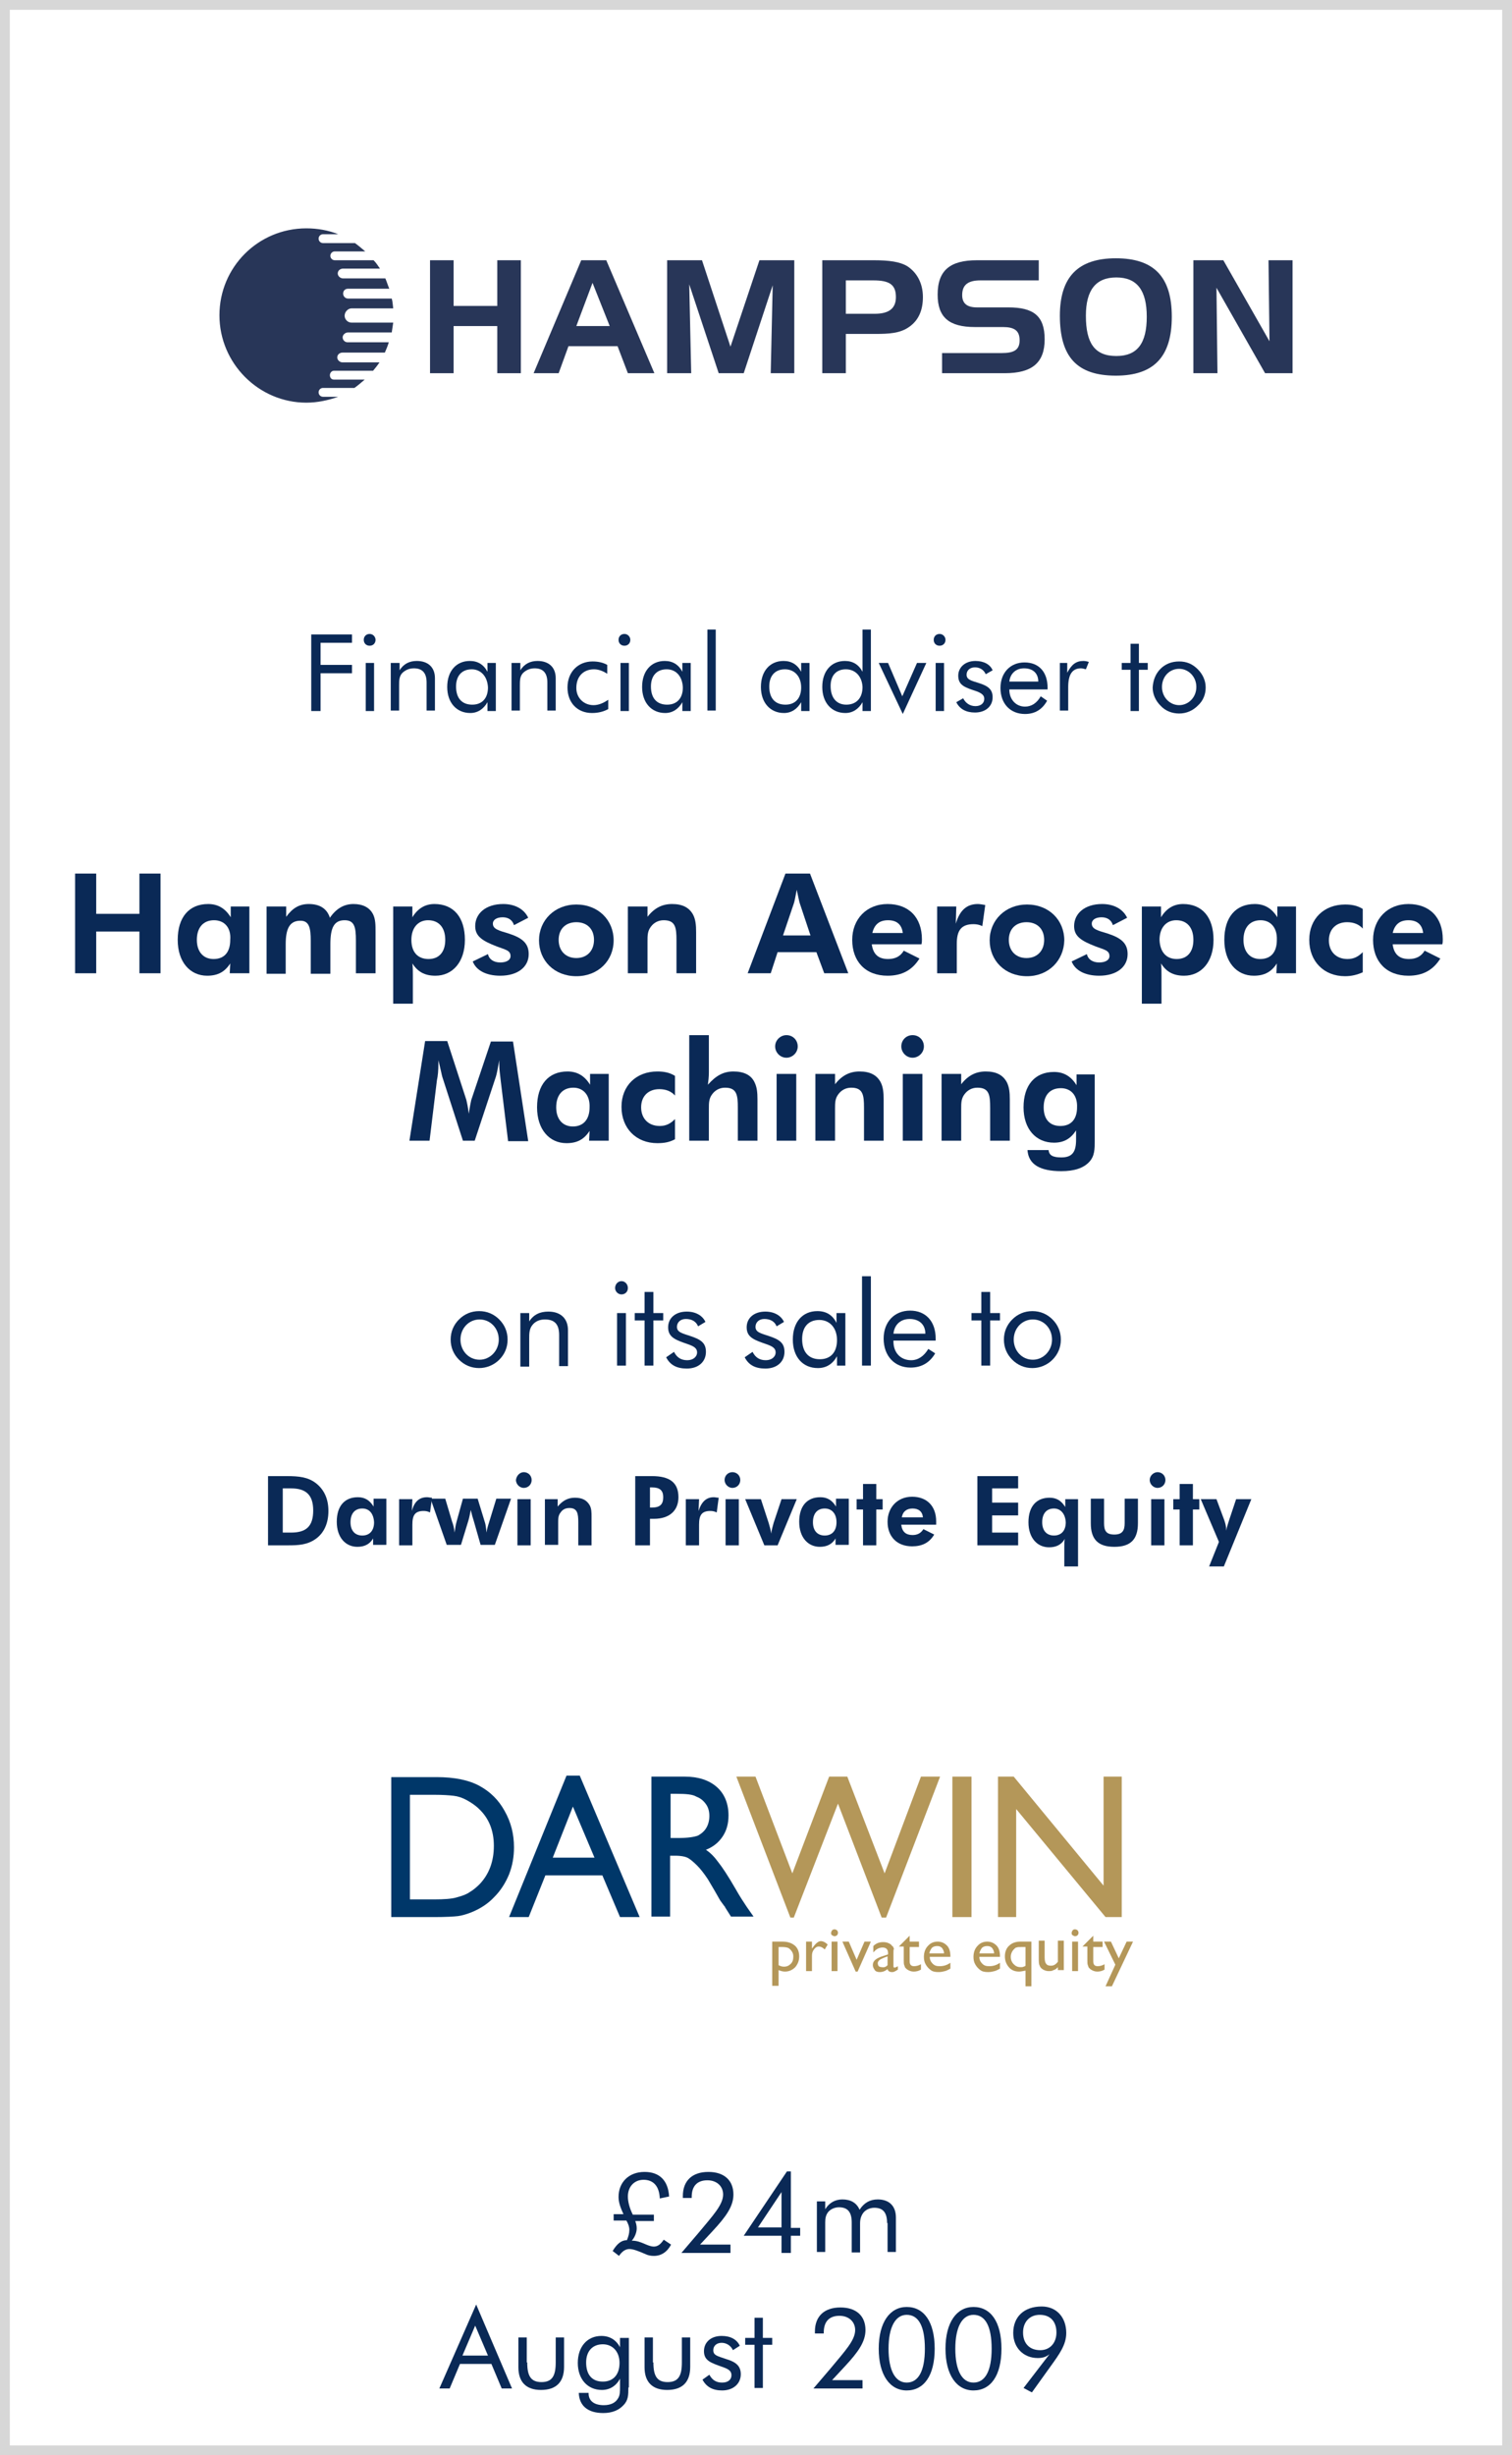 <?xml version="1.0" encoding="utf-8"?>
<!-- Generator: Adobe Illustrator 20.1.0, SVG Export Plug-In . SVG Version: 6.00 Build 0)  -->
<svg version="1.1" id="Layer_1" xmlns="http://www.w3.org/2000/svg" xmlns:xlink="http://www.w3.org/1999/xlink" x="0px" y="0px"
	 viewBox="0 0 308 500" style="enable-background:new 0 0 308 500;" xml:space="preserve">
<style type="text/css">
	.st0{fill:#5CB130;}
	.st1{fill:#0A2956;}
	.st2{fill:#D7D7D7;}
	.st3{fill:#A9AAAC;}
	.st4{fill:#E32119;}
	.st5{fill-rule:evenodd;clip-rule:evenodd;fill:none;}
	.st6{fill:#00294B;}
	.st7{fill:#918F90;}
	.st8{fill:#929497;}
	.st9{fill:#D2CFCE;}
	.st10{fill:none;stroke:#FFFFFF;stroke-width:0.199;stroke-linecap:square;stroke-linejoin:round;}
	.st11{fill:#C8CCD2;}
	.st12{fill:none;stroke:#FFFFFF;stroke-width:0.532;}
	.st13{fill:none;stroke:#075C93;stroke-width:1.728;}
	.st14{fill:#FFFFFF;}
	.st15{fill:none;stroke:#FFFFFF;stroke-width:0.731;}
	.st16{fill:#075C93;}
	.st17{fill:#37276E;}
	.st18{fill:#F49D07;}
	.st19{fill:#FDCA05;}
	.st20{fill:#EA6312;}
	.st21{fill:#8F1357;}
	.st22{fill:#EB690B;}
	.st23{clip-path:url(#SVGID_2_);fill:#A2A2A2;}
	.st24{clip-path:url(#SVGID_2_);fill:#FFFFFF;}
	.st25{clip-path:url(#SVGID_2_);fill:#E20613;}
	.st26{clip-path:url(#SVGID_2_);fill:#1D1D1B;}
	.st27{clip-path:url(#SVGID_2_);fill:none;stroke:#1D1D1B;stroke-width:0.642;}
	.st28{fill:#00275F;}
	.st29{fill:#EE1A2F;}
	.st30{fill:#0B6FAB;}
	.st31{fill:#7D7D7D;}
	.st32{fill:#B63532;}
	.st33{fill-rule:evenodd;clip-rule:evenodd;fill:#B11F46;}
	.st34{fill-rule:evenodd;clip-rule:evenodd;fill:#007ABA;}
	.st35{fill-rule:evenodd;clip-rule:evenodd;fill:#A8B5C2;}
	.st36{fill-rule:evenodd;clip-rule:evenodd;fill:#00ADEA;}
	.st37{fill:#A8B5C2;}
	.st38{fill-rule:evenodd;clip-rule:evenodd;fill:#B11117;}
	.st39{fill:#06377B;}
	.st40{fill:#004188;}
	.st41{fill-rule:evenodd;clip-rule:evenodd;fill:#C61032;}
	.st42{fill-rule:evenodd;clip-rule:evenodd;fill:#FFFFFF;}
	.st43{fill:none;stroke:#FFFFFF;stroke-width:0.404;stroke-miterlimit:10;}
	.st44{fill:#838283;}
	.st45{fill:#58595B;}
	.st46{fill:#00AEEF;}
	.st47{fill:#4D4D4E;}
	.st48{fill:#D2D3D4;}
	.st49{fill:#939598;}
	.st50{fill:#283658;}
	.st51{fill:#003E76;}
	.st52{fill:#92A6B1;}
	.st53{fill:#231F20;}
	.st54{clip-path:url(#SVGID_4_);}
	.st55{clip-path:url(#SVGID_8_);}
	.st56{clip-path:url(#SVGID_12_);}
	.st57{clip-path:url(#SVGID_16_);}
	.st58{clip-path:url(#SVGID_20_);}
	.st59{clip-path:url(#SVGID_24_);}
	.st60{clip-path:url(#SVGID_28_);}
	.st61{clip-path:url(#SVGID_32_);}
	.st62{clip-path:url(#SVGID_36_);}
	.st63{fill:#004990;}
	.st64{fill:#696566;}
	.st65{fill:#B49759;}
	.st66{fill:#003769;}
	.st67{fill:#1C91FF;}
	.st68{fill:#FF0F00;}
	.st69{fill:#ABF7FF;}
	.st70{fill:none;stroke:#0A2956;stroke-width:0.921;stroke-miterlimit:10;}
	.st71{fill-rule:evenodd;clip-rule:evenodd;fill:#00539E;}
	.st72{fill-rule:evenodd;clip-rule:evenodd;fill:#6CA2C2;}
	.st73{fill:none;stroke:#00539E;stroke-width:7.652984e-02;stroke-miterlimit:10;}
	.st74{fill:#0098D7;}
	.st75{fill:none;stroke:#0098D7;stroke-width:0.23;stroke-miterlimit:10;}
	.st76{fill:#00539E;}
	.st77{fill:none;stroke:#00539E;stroke-width:0.23;stroke-miterlimit:10;}
	.st78{fill-rule:evenodd;clip-rule:evenodd;}
	.st79{fill-rule:evenodd;clip-rule:evenodd;fill:#63645B;}
	.st80{fill-rule:evenodd;clip-rule:evenodd;fill:#215FA0;}
	.st81{fill:#C72F2F;}
	.st82{fill-rule:evenodd;clip-rule:evenodd;fill:#C00030;}
	.st83{fill:none;stroke:#C00030;stroke-width:1.009;stroke-miterlimit:10;}
	.st84{fill-rule:evenodd;clip-rule:evenodd;fill:#EF8711;}
	.st85{fill:none;stroke:#000000;stroke-width:1.211;stroke-linecap:round;stroke-linejoin:round;stroke-miterlimit:10;}
	.st86{fill:#666666;}
	.st87{fill:none;stroke:#666666;stroke-width:1.211;stroke-miterlimit:10;}
	.st88{fill-rule:evenodd;clip-rule:evenodd;fill:#0A2956;}
	.st89{fill-rule:evenodd;clip-rule:evenodd;fill:#00BFFF;}
	.st90{fill-rule:evenodd;clip-rule:evenodd;fill:#E54E77;}
	.st91{fill-rule:evenodd;clip-rule:evenodd;fill:#F5802A;}
	.st92{fill:none;stroke:#D0D42A;stroke-width:2.392;stroke-miterlimit:10;}
	.st93{fill:none;stroke:#E54E77;stroke-width:2.392;stroke-miterlimit:10;}
	.st94{fill:none;stroke:#F5802A;stroke-width:2.392;stroke-miterlimit:10;}
	.st95{fill:none;stroke:#2A88D5;stroke-width:2.392;stroke-miterlimit:10;}
	.st96{fill-rule:evenodd;clip-rule:evenodd;fill:#D0D42A;}
	.st97{fill-rule:evenodd;clip-rule:evenodd;fill:#2D8BD6;}
	.st98{fill:#3D4D64;}
	.st99{fill-rule:evenodd;clip-rule:evenodd;fill:url(#SVGID_39_);}
	.st100{fill-rule:evenodd;clip-rule:evenodd;fill:#FF0000;}
	.st101{fill:none;stroke:#333333;stroke-width:2.007;stroke-miterlimit:10;}
	.st102{fill-rule:evenodd;clip-rule:evenodd;fill:#C7AC29;}
	.st103{fill:none;stroke:#0A2956;stroke-width:0.963;stroke-linejoin:bevel;stroke-miterlimit:10;}
	.st104{fill-rule:evenodd;clip-rule:evenodd;fill:#C13D26;}
	.st105{fill-rule:evenodd;clip-rule:evenodd;fill:#3C3BBA;}
	.st106{fill:none;stroke:#FFFFFF;stroke-width:0.245;stroke-linejoin:bevel;stroke-miterlimit:10;}
	.st107{fill-rule:evenodd;clip-rule:evenodd;fill:#BFC6E0;}
	.st108{fill-rule:evenodd;clip-rule:evenodd;fill:#788BBC;}
	.st109{fill-rule:evenodd;clip-rule:evenodd;fill:#004990;}
	.st110{fill-rule:evenodd;clip-rule:evenodd;fill:#E03127;}
	.st111{fill:none;stroke:#FFFFFF;stroke-width:0.508;stroke-miterlimit:10;}
	.st112{fill-rule:evenodd;clip-rule:evenodd;fill:#2F243A;}
	.st113{fill-rule:evenodd;clip-rule:evenodd;fill:#96061E;}
	.st114{fill:#453972;}
	.st115{fill-rule:evenodd;clip-rule:evenodd;fill:#657199;}
	.st116{fill-rule:evenodd;clip-rule:evenodd;fill:#0E1428;}
	.st117{fill-rule:evenodd;clip-rule:evenodd;fill:#283658;}
	.st118{fill:none;}
	.st119{fill:#0051A5;}
	.st120{fill:#9C969C;}
	.st121{fill:#CE1141;}
	.st122{fill:none;stroke:#1E2D52;stroke-width:1.134;stroke-linejoin:bevel;stroke-miterlimit:10;}
	.st123{fill:url(#SVGID_40_);}
	.st124{fill:url(#SVGID_41_);}
	.st125{fill-rule:evenodd;clip-rule:evenodd;fill:#B1B1B1;}
	.st126{fill-rule:evenodd;clip-rule:evenodd;fill:#76ADC0;}
	.st127{fill:#70706F;}
	.st128{fill:#71706F;}
	.st129{fill:#1D1D1B;}
	.st130{fill:none;stroke:#1D1D1B;stroke-width:0.1;stroke-miterlimit:10;}
	.st131{fill:#01B0C0;}
	.st132{fill:#01ACF0;}
	.st133{fill:#0FB48C;}
	.st134{fill:#59595B;}
</style>
<g>
	<path class="st1" d="M127.7,456.2c0.3-0.7,0.5-1.4,0.5-2.1c0-0.6-0.2-1.2-0.6-1.9H125v-1.3h2c-0.6-1.3-1-2.4-1-3.5
		c0-3,2.1-5.1,5.3-5.1c3,0,4.8,1.7,5,5l-1.9,0.4c-0.1-2.5-1.3-3.8-3.3-3.8c-1.9,0-3.2,1.4-3.2,3.4c0,1,0.3,2.3,1,3.7h4.3v1.3h-3.8
		c0.2,0.5,0.3,1,0.3,1.5c0,0.7-0.3,1.7-1,2.5h0.1c1.8,0,3.1,1.2,4.4,1.2c0.8,0,1.4-0.5,2-1.4l1.5,1c-0.8,1.5-2,2.3-3.5,2.3
		c-0.6,0-1.2-0.1-1.8-0.4c-1.4-0.6-2.4-1-3.2-1s-1.5,0.5-2.1,1.4l-1.3-1C125.7,456.9,126.6,456.2,127.7,456.2z"/>
	<path class="st1" d="M148.7,458.8h-9.9l3.5-4.1c2.9-3.5,5-5.7,5-7.8c0-1.7-1.3-2.9-3.2-2.9c-2.1,0-3.2,1.2-3.2,3.4v0.2h-1.8
		c0-0.1,0-0.3,0-0.4c0-3.1,1.9-4.9,5.2-4.9c3.2,0,5.1,1.7,5.1,4.6c0,2.4-1.5,4.5-4.2,7.4l-2.6,2.8h6.2V458.8z"/>
	<path class="st1" d="M159.2,455.3h-7.7l8.8-13.1h0.8v11.5h1.9v1.6h-1.9v3.5h-1.9V455.3z M159.2,446.4l-4.8,7.2h4.8V446.4z"/>
	<path class="st1" d="M180.7,452.7c0-2.1-0.8-3.1-2.6-3.1c-0.9,0-1.8,0.4-2.3,1.1c-0.4,0.6-0.6,1.2-0.6,2.1c0,0.2,0,0.4,0,0.6v5.3
		h-1.7v-6.1c0-2.1-0.8-3.1-2.6-3.1c-0.9,0-1.8,0.4-2.3,1.1c-0.4,0.6-0.5,1.2-0.5,2c0,0.2,0,0.5,0,0.7v5.3h-1.7v-10.3h1.7v1.6
		c0.8-1.3,2-2,3.5-2c1.7,0,2.9,0.7,3.5,2.1c0.9-1.4,2.1-2.1,3.7-2.1c2.3,0,3.7,1.3,3.7,3.7v7h-1.7V452.7z"/>
</g>
<g>
	<path class="st1" d="M104.3,486.4h-2.1l-2.1-5h-6.4l-2.1,5h-2.1l7.5-17.1L104.3,486.4z M94.2,479.7h5.2l-2.6-6.1L94.2,479.7z"/>
	<path class="st1" d="M107.4,481.1c0,2.7,0.7,4,2.9,4s2.9-1.3,2.9-4v-5.1h1.7v6c0,3.1-1.6,4.7-4.7,4.7c-3,0-4.6-1.6-4.6-4.6v-6.1
		h1.7V481.1z"/>
	<path class="st1" d="M128,486.2c0,1.5,0,2.6-1,3.6c-0.9,1-2.3,1.6-4.1,1.6c-3.2,0-4.9-1.5-5-4.1h2v0.1c0,1.5,1.1,2.4,3.1,2.4
		c1.4,0,2.4-0.5,2.9-1.4c0.4-0.6,0.4-1.4,0.4-2.3v-1.7c-0.8,1.5-2.1,2.3-3.7,2.3c-2.9,0-4.9-2.2-4.9-5.5c0-3.4,2-5.5,4.8-5.5
		c1.7,0,3,0.8,3.8,2.3v-1.9h1.8V486.2z M122.8,477.4c-2.1,0-3.4,1.4-3.4,3.7c0,2.5,1.2,3.9,3.4,3.9c2.1,0,3.4-1.4,3.4-3.8
		C126.2,478.9,124.8,477.4,122.8,477.4z"/>
	<path class="st1" d="M133.1,481.1c0,2.7,0.7,4,2.9,4s2.9-1.3,2.9-4v-5.1h1.7v6c0,3.1-1.6,4.7-4.7,4.7c-3,0-4.6-1.6-4.6-4.6v-6.1
		h1.7V481.1z"/>
	<path class="st1" d="M144.5,483.6c0.6,1.1,1.4,1.6,2.6,1.6s1.9-0.6,1.9-1.5c0-0.8-0.5-1.2-1.6-1.6c-2.5-0.9-4-1.3-4-3.3
		c0-1.8,1.4-3.1,3.6-3.1c1.8,0,3.1,0.7,3.7,2l-1.4,0.9c-0.4-0.9-1.3-1.5-2.3-1.5c-1,0-1.7,0.6-1.7,1.5c0,1.1,0.9,1.2,2.6,1.8
		c2,0.6,3,1.4,3,3.1c0,1.9-1.5,3.3-3.8,3.3c-1.9,0-3.2-0.7-4-2.2L144.5,483.6z"/>
	<path class="st1" d="M151.8,477.5v-1.4h1.9v-4.1h1.7v4.1h1.9v1.4h-1.9v8.8h-1.7v-8.8H151.8z"/>
	<path class="st1" d="M175.6,486.4h-9.9l3.5-4.1c2.9-3.5,5-5.7,5-7.8c0-1.7-1.3-2.9-3.2-2.9c-2.1,0-3.2,1.2-3.2,3.4v0.2h-1.8
		c0-0.1,0-0.3,0-0.4c0-3.1,1.9-4.9,5.2-4.9c3.2,0,5.1,1.7,5.1,4.6c0,2.4-1.5,4.5-4.2,7.4l-2.6,2.8h6.2V486.4z"/>
	<path class="st1" d="M179,478.3c0-5.4,2.3-8.5,5.7-8.5c3.5,0,5.7,3,5.7,8.5s-2.2,8.5-5.7,8.5C181.3,486.8,179,483.7,179,478.3z
		 M188.4,478.3c0-4.6-1.3-6.9-3.7-6.9c-2.3,0-3.7,2.5-3.7,6.9c0,4.5,1.4,6.9,3.7,6.9C187.1,485.2,188.4,482.8,188.4,478.3z"/>
	<path class="st1" d="M192.6,478.3c0-5.4,2.3-8.5,5.7-8.5c3.5,0,5.7,3,5.7,8.5s-2.2,8.5-5.7,8.5
		C194.9,486.8,192.6,483.7,192.6,478.3z M202,478.3c0-4.6-1.3-6.9-3.7-6.9c-2.3,0-3.7,2.5-3.7,6.9c0,4.5,1.4,6.9,3.7,6.9
		C200.7,485.2,202,482.8,202,478.3z"/>
	<path class="st1" d="M211.4,480.2c-2.9,0-5-2.1-5-5.1c0-3.3,2.2-5.4,5.8-5.4c3,0,5,2.2,5,5.4c0,2.4-1.4,4.3-3.2,6.8l-3.8,5.3
		l-1.7-0.9l5.3-6.9C213.1,480,212.3,480.2,211.4,480.2z M211.8,471.4c-2,0-3.4,1.4-3.4,3.6c0,2.2,1.3,3.6,3.5,3.6
		c2,0,3.3-1.5,3.3-3.6C215.2,472.7,213.9,471.4,211.8,471.4z"/>
</g>
<g>
	<path class="st1" d="M15.3,177.9h4.3v8.2h8.8v-8.2h4.3v20.3h-4.3v-8.5h-8.8v8.5h-4.3V177.9z"/>
	<path class="st1" d="M46.8,198.2l0.1-2c-1.1,1.7-2.5,2.5-4.7,2.5c-3.5,0-6-2.8-6-7.3c0-4.6,2.3-7.3,6.2-7.3c2,0,3.5,0.9,4.6,2.7
		v-2.2h3.8v13.6H46.8z M43.6,187.4c-2.2,0-3.5,1.5-3.5,4c0,2.4,1.3,3.9,3.4,3.9c2.2,0,3.4-1.4,3.4-3.9
		C47.1,188.9,45.7,187.4,43.6,187.4z"/>
	<path class="st1" d="M54.3,198.2v-13.6h4v2.1c1.3-1.8,2.7-2.6,4.6-2.6c2.2,0,3.7,0.9,4.3,2.8c1.3-1.9,2.9-2.8,4.8-2.8
		c1.9,0,3.3,0.7,4,2.1c0.5,1,0.5,2.2,0.5,3.6v8.4h-4v-6.7c0-2.7-0.3-4.1-2.3-4.1c-2.2,0-2.9,1.6-2.9,4.9v6h-4v-6.7
		c0-2.6-0.3-4.1-2.1-4.1c-2.2,0-3,1.6-3,4.8v6H54.3z"/>
	<path class="st1" d="M80.2,184.6H84v2.2c1.1-1.8,2.6-2.7,4.5-2.7c3.9,0,6.2,2.7,6.2,7.3c0,4.5-2.5,7.3-6,7.3
		c-2.2,0-3.6-0.8-4.7-2.5c0.1,0.8,0.1,1.6,0.1,2.5v5.7h-4V184.6z M87.3,195.3c2.2,0,3.4-1.5,3.4-3.9c0-2.5-1.3-4-3.5-4
		c-2,0-3.4,1.5-3.4,4C83.8,193.9,85.1,195.3,87.3,195.3z"/>
	<path class="st1" d="M99.4,194.3c0.2,1,1.1,1.7,2.5,1.7c1.3,0,2.1-0.5,2.1-1.3c0-1.2-1.1-1.3-2.9-2c-2.8-1.1-4.3-2-4.3-4.1
		c0-2.6,2.2-4.5,5.7-4.5c2.5,0,4.3,1.1,5.1,2.8l-2.9,1.5c-0.3-1-1.1-1.6-2.3-1.6c-1.2,0-2,0.5-2,1.3c0,1.1,1.2,1.4,3.2,2
		c2.8,0.9,4.1,2,4.1,4.2c0,2.6-2.2,4.4-5.8,4.4c-2.9,0-4.9-1.1-5.6-2.9L99.4,194.3z"/>
	<path class="st1" d="M117.4,198.8c-4.5,0-7.6-3.2-7.6-7.3s3.2-7.3,7.6-7.3c4.5,0,7.6,3.2,7.6,7.3
		C125,195.6,121.9,198.8,117.4,198.8z M117.4,187.8c-2.2,0-3.6,1.4-3.6,3.6c0,2.2,1.4,3.7,3.6,3.7c2.2,0,3.6-1.5,3.6-3.7
		C121,189.2,119.6,187.8,117.4,187.8z"/>
	<path class="st1" d="M128,184.6h3.9v2.1c1.4-1.8,3-2.6,5-2.6c2.1,0,3.5,0.7,4.3,2.2c0.5,1,0.6,2.1,0.6,3.5v8.4h-4v-6.7
		c0-2.6-0.2-4.1-2.6-4.1c-1.1,0-2,0.5-2.6,1.3c-0.7,0.9-0.7,1.8-0.7,3v6.5h-4V184.6z"/>
	<path class="st1" d="M160,177.9h5l7.8,20.3h-4.9l-1.6-4.3h-7.9l-1.4,4.3h-4.7L160,177.9z M162.9,183.9c-0.1-0.3-0.3-1.3-0.6-2.7
		c-0.3,1.6-0.5,2.6-0.6,2.8l-2.2,6.5h5.6L162.9,183.9z"/>
	<path class="st1" d="M177.6,192.4c0.3,2,1.4,2.9,3.3,2.9c1.4,0,2.5-0.5,3.2-1.7l3.2,1.6c-1.5,2.4-3.6,3.5-6.5,3.5
		c-4.5,0-7.2-2.9-7.2-7.3c0-4.2,2.9-7.3,7.2-7.3c4.3,0,7,2.7,7,7.2c0,0.3,0,0.7-0.1,1H177.6z M180.9,187.4c-1.8,0-2.8,0.9-3.2,2.6
		h6.2C183.7,188.3,182.7,187.4,180.9,187.4z"/>
	<path class="st1" d="M199.2,184.1c0.4,0,0.9,0.1,1.5,0.2l-0.6,4.3c-0.6-0.3-1.2-0.4-1.8-0.4c-2.5,0-3.4,1.3-3.4,4v6h-4v-13.6h3.9
		l-0.1,3.5C195.5,185.4,196.9,184.1,199.2,184.1z"/>
	<path class="st1" d="M209.2,198.8c-4.5,0-7.6-3.2-7.6-7.3s3.2-7.3,7.6-7.3c4.5,0,7.6,3.2,7.6,7.3
		C216.7,195.6,213.6,198.8,209.2,198.8z M209.1,187.8c-2.2,0-3.6,1.4-3.6,3.6c0,2.2,1.4,3.7,3.6,3.7c2.2,0,3.6-1.5,3.6-3.7
		C212.7,189.2,211.3,187.8,209.1,187.8z"/>
	<path class="st1" d="M221.4,194.3c0.2,1,1.1,1.7,2.5,1.7c1.3,0,2.1-0.5,2.1-1.3c0-1.2-1.1-1.3-2.9-2c-2.8-1.1-4.3-2-4.3-4.1
		c0-2.6,2.2-4.5,5.7-4.5c2.5,0,4.3,1.1,5.1,2.8l-2.9,1.5c-0.3-1-1.1-1.6-2.3-1.6c-1.2,0-2,0.5-2,1.3c0,1.1,1.2,1.4,3.2,2
		c2.8,0.9,4.1,2,4.1,4.2c0,2.6-2.2,4.4-5.8,4.4c-2.9,0-4.9-1.1-5.6-2.9L221.4,194.3z"/>
	<path class="st1" d="M232.7,184.6h3.8v2.2c1.1-1.8,2.6-2.7,4.5-2.7c3.9,0,6.2,2.7,6.2,7.3c0,4.5-2.5,7.3-6,7.3
		c-2.2,0-3.6-0.8-4.7-2.5c0.1,0.8,0.1,1.6,0.1,2.5v5.7h-4V184.6z M239.7,195.3c2.2,0,3.4-1.5,3.4-3.9c0-2.5-1.3-4-3.5-4
		c-2,0-3.4,1.5-3.4,4C236.3,193.9,237.6,195.3,239.7,195.3z"/>
	<path class="st1" d="M260,198.2l0.1-2c-1.1,1.7-2.5,2.5-4.7,2.5c-3.5,0-6-2.8-6-7.3c0-4.6,2.3-7.3,6.2-7.3c2,0,3.5,0.9,4.6,2.7
		v-2.2h3.8v13.6H260z M256.8,187.4c-2.2,0-3.5,1.5-3.5,4c0,2.4,1.3,3.9,3.4,3.9c2.2,0,3.4-1.4,3.4-3.9
		C260.2,188.9,258.8,187.4,256.8,187.4z"/>
	<path class="st1" d="M274,198.8c-4.3,0-7.3-3-7.3-7.4c0-4.3,3-7.2,7.3-7.2c1.3,0,2.5,0.2,3.6,0.9l0,4c-0.8-0.9-1.9-1.3-3.2-1.3
		c-2.2,0-3.7,1.4-3.7,3.7c0,2.2,1.4,3.8,3.8,3.8c1.3,0,2.2-0.5,3.1-1.4l0,4.1C276.5,198.5,275.3,198.8,274,198.8z"/>
	<path class="st1" d="M283.7,192.4c0.3,2,1.4,2.9,3.3,2.9c1.4,0,2.5-0.5,3.2-1.7l3.2,1.6c-1.5,2.4-3.6,3.5-6.5,3.5
		c-4.5,0-7.2-2.9-7.2-7.3c0-4.2,2.9-7.3,7.2-7.3c4.3,0,7,2.7,7,7.2c0,0.3,0,0.7-0.1,1H283.7z M286.9,187.4c-1.8,0-2.8,0.9-3.2,2.6
		h6.2C289.7,188.3,288.7,187.4,286.9,187.4z"/>
</g>
<g>
	<path class="st1" d="M86.6,212h4.5l3.9,12c0.1,0.4,0.3,1.3,0.5,2.8c0.2-1.4,0.4-2.4,0.5-2.8l4-11.9h4.5l3.1,20.3h-4.1l-1.5-12.3
		c-0.1-1.1-0.3-2.2-0.3-3.4c0-0.3,0-0.5,0-0.8c-0.3,1.7-0.5,2.8-0.7,3.4l-4.3,13h-2.4l-4.2-13c-0.1-0.3-0.3-1.4-0.8-3.4v0.6
		c0,1.5-0.1,2.6-0.3,3.5l-1.5,12.3h-4.1L86.6,212z"/>
	<path class="st1" d="M120,232.3l0.1-2c-1.1,1.7-2.5,2.5-4.7,2.5c-3.5,0-6-2.8-6-7.3c0-4.6,2.3-7.3,6.2-7.3c2,0,3.5,0.9,4.6,2.7
		v-2.2h3.8v13.6H120z M116.8,221.5c-2.2,0-3.5,1.5-3.5,4c0,2.4,1.3,3.9,3.4,3.9s3.4-1.4,3.4-3.9C120.2,223,118.8,221.5,116.8,221.5z
		"/>
	<path class="st1" d="M133.9,232.8c-4.3,0-7.3-3-7.3-7.4c0-4.3,3-7.2,7.3-7.2c1.3,0,2.5,0.2,3.6,0.9l0,4c-0.8-0.9-1.9-1.3-3.2-1.3
		c-2.2,0-3.7,1.4-3.7,3.7c0,2.2,1.4,3.8,3.8,3.8c1.3,0,2.2-0.5,3.1-1.4l0,4.1C136.4,232.6,135.3,232.8,133.9,232.8z"/>
	<path class="st1" d="M140.5,210.8h3.9v7.6c0,0.9-0.1,1.7-0.2,2.5c1.6-1.8,3.1-2.7,5.2-2.7c2.1,0,3.6,0.7,4.3,2.2
		c0.5,1,0.6,2.1,0.6,3.5v8.4h-4v-6.7c0-2.6-0.2-4.1-2.6-4.1c-1.1,0-2,0.5-2.6,1.3c-0.7,0.9-0.7,1.8-0.7,3v6.5h-4V210.8z"/>
	<path class="st1" d="M160.2,210.8c1.3,0,2.3,1,2.3,2.3c0,1.3-1.1,2.3-2.3,2.3c-1.3,0-2.3-1.1-2.3-2.3
		C157.9,211.8,159,210.8,160.2,210.8z M158.2,218.7h4v13.6h-4V218.7z"/>
	<path class="st1" d="M166.2,218.7h3.9v2.1c1.4-1.8,3-2.6,5-2.6c2.1,0,3.5,0.7,4.3,2.2c0.5,1,0.6,2.1,0.6,3.5v8.4h-4v-6.7
		c0-2.6-0.2-4.1-2.6-4.1c-1.1,0-2,0.5-2.6,1.3c-0.7,0.9-0.7,1.8-0.7,3v6.5h-4V218.7z"/>
	<path class="st1" d="M185.9,210.8c1.3,0,2.3,1,2.3,2.3c0,1.3-1.1,2.3-2.3,2.3c-1.3,0-2.3-1.1-2.3-2.3
		C183.6,211.8,184.6,210.8,185.9,210.8z M183.9,218.7h4v13.6h-4V218.7z"/>
	<path class="st1" d="M191.9,218.7h3.9v2.1c1.4-1.8,3-2.6,5-2.6c2.1,0,3.5,0.7,4.3,2.2c0.5,1,0.6,2.1,0.6,3.5v8.4h-4v-6.7
		c0-2.6-0.2-4.1-2.6-4.1c-1.1,0-2,0.5-2.6,1.3c-0.7,0.9-0.7,1.8-0.7,3v6.5h-4V218.7z"/>
	<path class="st1" d="M221.9,236.6c-1.2,1.3-3.1,1.9-5.7,1.9c-4.4,0-6.7-1.4-6.9-4.3h4.3c0.1,1.1,0.9,1.5,2.6,1.5c2.3,0,3-1.2,3-3.6
		v-1.9c-1.1,1.7-2.5,2.5-4.5,2.5c-3.7,0-6.2-2.8-6.2-7.2c0-4.5,2.3-7.2,6.2-7.2c2,0,3.5,0.9,4.6,2.7v-2.2h3.7v13.4
		C223,234,223,235.4,221.9,236.6z M216.1,221.6c-2.2,0-3.5,1.4-3.5,3.9c0,2.4,1.2,3.8,3.4,3.8c2.2,0,3.4-1.4,3.4-3.8
		C219.5,223,218.1,221.6,216.1,221.6z"/>
</g>
<g>
	<g>
		<path class="st1" d="M54.6,300.6h3.8c2.5,0,4.3,0.2,5.9,1.4c1.7,1.3,2.6,3.2,2.6,5.7c0,2.5-0.9,4.5-2.6,5.7
			c-1.7,1.2-3.5,1.3-5.6,1.3h-4.1V300.6z M59.3,312.1c3.1,0,4.5-1.3,4.5-4.5c0-3.2-1.5-4.5-4.5-4.5h-1.7v9H59.3z"/>
		<path class="st1" d="M76,314.7l0-1.4c-0.7,1.2-1.8,1.7-3.2,1.7c-2.4,0-4.2-1.9-4.2-5.1c0-3.2,1.6-5,4.3-5c1.4,0,2.4,0.6,3.2,1.9
			v-1.6h2.6v9.4H76z M73.8,307.2c-1.5,0-2.4,1-2.4,2.8c0,1.7,0.9,2.7,2.4,2.7c1.5,0,2.4-1,2.4-2.7C76.1,308.2,75.2,307.2,73.8,307.2
			z"/>
		<path class="st1" d="M87,304.9c0.3,0,0.6,0.1,1,0.1l-0.4,3c-0.4-0.2-0.8-0.3-1.3-0.3c-1.8,0-2.3,0.9-2.3,2.8v4.2h-2.7v-9.4h2.7
			l-0.1,2.4C84.4,305.8,85.4,304.9,87,304.9z"/>
		<path class="st1" d="M98.8,310.1c0.1,0.3,0.2,0.9,0.3,2c0.1-0.7,0.3-1.4,0.5-2l1.5-4.9h3l-3.3,9.4h-2.9l-1.4-4.9
			c-0.2-0.6-0.4-1.3-0.6-2.2c-0.2,0.9-0.3,1.6-0.5,2.2l-1.5,4.9H91l-3.3-9.4h3l1.4,4.7c0.2,0.5,0.4,1.2,0.5,2.2
			c0.1-0.7,0.2-1.5,0.4-2.2l1.3-4.7h3L98.8,310.1z"/>
		<path class="st1" d="M106.7,299.8c0.9,0,1.6,0.7,1.6,1.6c0,0.9-0.7,1.6-1.6,1.6c-0.9,0-1.6-0.8-1.6-1.6
			C105.2,300.5,105.9,299.8,106.7,299.8z M105.4,305.3h2.7v9.4h-2.7V305.3z"/>
		<path class="st1" d="M110.9,305.3h2.7v1.5c1-1.2,2.1-1.8,3.5-1.8c1.5,0,2.4,0.5,3,1.5c0.4,0.7,0.4,1.5,0.4,2.4v5.8h-2.7V310
			c0-1.8-0.2-2.9-1.8-2.9c-0.8,0-1.4,0.3-1.8,0.9c-0.5,0.6-0.5,1.3-0.5,2.1v4.5h-2.7V305.3z"/>
		<path class="st1" d="M129.3,300.6h3.5c3.6,0,5.4,1.3,5.4,4.3c0,2.7-1.8,4.4-5,4.4h-0.8v5.4h-3V300.6z M132.8,307
			c1.6,0,2.3-0.6,2.3-2.1c0-1.4-0.7-2-2.3-2h-0.4v4.1H132.8z"/>
	</g>
	<g>
		<path class="st1" d="M145.4,304.9c0.3,0,0.6,0.1,1,0.1l-0.4,3c-0.4-0.2-0.8-0.3-1.3-0.3c-1.8,0-2.3,0.9-2.3,2.8v4.2h-2.7v-9.4h2.7
			l-0.1,2.4C142.9,305.8,143.9,304.9,145.4,304.9z"/>
		<path class="st1" d="M149.2,299.8c0.9,0,1.6,0.7,1.6,1.6c0,0.9-0.7,1.6-1.6,1.6c-0.9,0-1.6-0.8-1.6-1.6
			C147.6,300.5,148.3,299.8,149.2,299.8z M147.8,305.3h2.7v9.4h-2.7V305.3z"/>
		<path class="st1" d="M151.8,305.3h3.2l1.6,4.9c0.2,0.7,0.4,1.4,0.5,2.1c0.1-0.8,0.3-1.5,0.5-2.2l1.6-4.8h3.1l-3.9,9.4h-2.7
			L151.8,305.3z"/>
		<path class="st1" d="M170.2,314.7l0-1.4c-0.7,1.2-1.8,1.7-3.2,1.7c-2.4,0-4.2-1.9-4.2-5.1c0-3.2,1.6-5,4.3-5
			c1.4,0,2.4,0.6,3.2,1.9v-1.6h2.6v9.4H170.2z M168,307.2c-1.5,0-2.4,1-2.4,2.8c0,1.7,0.9,2.7,2.4,2.7s2.4-1,2.4-2.7
			C170.4,308.2,169.4,307.2,168,307.2z"/>
		<path class="st1" d="M175.8,307.4h-1.3v-2.1h1.3v-3.1h2.7v3.1h1.3v2.1h-1.3v7.3h-2.7V307.4z"/>
		<path class="st1" d="M183.6,310.6c0.2,1.4,1,2,2.3,2c1,0,1.7-0.4,2.2-1.2l2.2,1.1c-1,1.7-2.5,2.4-4.5,2.4c-3.1,0-5-2-5-5
			c0-2.9,2-5.1,5-5.1c3,0,4.9,1.9,4.9,5c0,0.2,0,0.5,0,0.7H183.6z M185.9,307.2c-1.2,0-2,0.6-2.2,1.8h4.3
			C187.9,307.8,187.1,307.2,185.9,307.2z"/>
		<path class="st1" d="M199.1,300.6h8.3v2.5h-5.3v2.9h5.3v2.6h-5.3v3.5h5.3v2.6h-8.3V300.6z"/>
		<path class="st1" d="M216.8,319v-3.9c0-0.6,0-1.2,0.1-1.7c-0.7,1.2-1.8,1.7-3.2,1.7c-2.4,0-4.2-1.9-4.2-5.1c0-3.2,1.6-5,4.3-5
			c1.4,0,2.4,0.6,3.2,1.9v-1.6h2.6V319H216.8z M214.7,307.2c-1.5,0-2.4,1-2.4,2.8c0,1.7,0.9,2.7,2.4,2.7c1.5,0,2.4-1,2.4-2.7
			C217,308.2,216,307.2,214.7,307.2z"/>
		<path class="st1" d="M224.9,310.2c0,1.6,0.5,2.3,2.1,2.3c1.6,0,2.1-0.8,2.1-2.3v-5h2.7v5c0,3.3-1.5,4.8-4.8,4.8
			c-3.4,0-4.8-1.6-4.8-4.8v-5h2.7V310.2z"/>
		<path class="st1" d="M235.8,299.8c0.9,0,1.6,0.7,1.6,1.6c0,0.9-0.7,1.6-1.6,1.6c-0.9,0-1.6-0.8-1.6-1.6
			C234.2,300.5,235,299.8,235.8,299.8z M234.5,305.3h2.7v9.4h-2.7V305.3z"/>
		<path class="st1" d="M240.3,307.4H239v-2.1h1.3v-3.1h2.7v3.1h1.3v2.1H243v7.3h-2.7V307.4z"/>
		<path class="st1" d="M244.6,305.3h3.2l1.6,4.3c0.2,0.6,0.4,1.3,0.4,2.1c0.1-0.8,0.4-1.5,0.6-2.2l1.4-4.2h3.1l-5.6,13.7h-3l2-5
			L244.6,305.3z"/>
	</g>
</g>
<g>
	<g>
		<path class="st1" d="M93.5,268.7c1.1-1.1,2.5-1.7,4.1-1.7c1.6,0,3,0.6,4.1,1.7c1.1,1.1,1.7,2.5,1.7,4.1c0,1.6-0.6,3-1.7,4.1
			c-1.1,1.1-2.6,1.7-4.1,1.7c-1.6,0-3-0.6-4.1-1.7c-1.1-1.1-1.7-2.5-1.7-4.1C91.8,271.2,92.4,269.8,93.5,268.7z M97.7,276.9
			c2.1,0,3.9-1.8,3.9-4.1s-1.7-4.1-3.9-4.1c-2.2,0-3.9,1.8-3.9,4.1S95.5,276.9,97.7,276.9z"/>
	</g>
	<g>
		<path class="st1" d="M106,267.4h1.8v1.7c0.9-1.4,2.2-2,3.9-2c2.5,0,4,1.4,4,3.8v7.3h-1.8v-6.3c0-2.2-0.9-3.2-2.9-3.2
			c-1.1,0-2,0.4-2.6,1.2c-0.6,0.8-0.6,1.7-0.6,2.8v5.6H106V267.4z"/>
	</g>
	<g>
		<path class="st1" d="M126.6,260.9c0.7,0,1.3,0.6,1.3,1.4s-0.6,1.3-1.3,1.3s-1.3-0.6-1.3-1.3C125.3,261.5,125.9,260.9,126.6,260.9z
			 M125.7,267.4h1.8v10.7h-1.8V267.4z"/>
	</g>
	<g>
		<path class="st1" d="M129.3,268.9v-1.5h2v-4.3h1.8v4.3h2v1.5h-2v9.2h-1.8v-9.2H129.3z"/>
	</g>
	<g>
		<path class="st1" d="M137.3,275.3c0.6,1.2,1.5,1.7,2.7,1.7s2-0.7,2-1.6c0-0.8-0.6-1.2-1.7-1.6c-2.6-0.9-4.2-1.4-4.2-3.5
			c0-1.9,1.5-3.2,3.8-3.2c1.8,0,3.2,0.8,3.8,2.1l-1.5,0.9c-0.4-1-1.3-1.5-2.5-1.5c-1.1,0-1.8,0.7-1.8,1.6c0,1.1,1,1.3,2.8,1.9
			c2.1,0.7,3.1,1.4,3.1,3.2c0,2-1.5,3.4-3.9,3.4c-2,0-3.4-0.7-4.2-2.3L137.3,275.3z"/>
	</g>
	<g>
		<path class="st1" d="M153.3,275.3c0.6,1.2,1.5,1.7,2.7,1.7s2-0.7,2-1.6c0-0.8-0.6-1.2-1.7-1.6c-2.6-0.9-4.2-1.4-4.2-3.5
			c0-1.9,1.5-3.2,3.8-3.2c1.8,0,3.2,0.8,3.8,2.1l-1.5,0.9c-0.4-1-1.3-1.5-2.5-1.5c-1.1,0-1.8,0.7-1.8,1.6c0,1.1,1,1.3,2.8,1.9
			c2.1,0.7,3.1,1.4,3.1,3.2c0,2-1.5,3.4-3.9,3.4c-2,0-3.4-0.7-4.2-2.3L153.3,275.3z"/>
	</g>
	<g>
		<path class="st1" d="M172.3,278.1h-1.8v-1.9c-0.9,1.6-2.2,2.4-3.9,2.4c-3.1,0-5.1-2.3-5.1-5.8c0-3.6,2-5.8,5-5.8
			c1.8,0,3.1,0.8,3.9,2.4v-2h1.8V278.1z M166.9,268.8c-2.2,0-3.5,1.4-3.5,3.9c0,2.6,1.3,4.1,3.6,4.1c2.2,0,3.5-1.4,3.5-3.9
			C170.5,270.4,169,268.8,166.9,268.8z"/>
	</g>
	<g>
		<path class="st1" d="M175.6,259.9h1.8v18.2h-1.8V259.9z"/>
	</g>
	<g>
		<path class="st1" d="M182,273v0.2c0,2.3,1.5,3.8,3.6,3.8c1.4,0,2.6-0.8,3.5-2.3l1.4,0.9c-1.1,1.9-2.8,2.9-5,2.9
			c-3.3,0-5.5-2.4-5.5-5.9c0-3.4,2.2-5.7,5.4-5.7c3.1,0,5.2,2.1,5.2,5.7v0.4H182z M185.3,268.6c-1.8,0-3.1,1.1-3.3,3h6.5
			C188.5,269.7,187.2,268.6,185.3,268.6z"/>
	</g>
	<g>
		<path class="st1" d="M197.9,268.9v-1.5h2v-4.3h1.8v4.3h2v1.5h-2v9.2h-1.8v-9.2H197.9z"/>
	</g>
	<g>
		<path class="st1" d="M206.2,268.7c1.1-1.1,2.5-1.7,4.1-1.7c1.6,0,3,0.6,4.1,1.7c1.1,1.1,1.7,2.5,1.7,4.1c0,1.6-0.6,3-1.7,4.1
			c-1.1,1.1-2.6,1.7-4.1,1.7c-1.6,0-3-0.6-4.1-1.7c-1.1-1.1-1.7-2.5-1.7-4.1C204.5,271.2,205.1,269.8,206.2,268.7z M210.4,276.9
			c2.1,0,3.9-1.8,3.9-4.1s-1.7-4.1-3.9-4.1c-2.2,0-3.9,1.8-3.9,4.1S208.2,276.9,210.4,276.9z"/>
	</g>
</g>
<g>
	<g>
		<path class="st65" d="M194,361.8h3.9v28.6H194V361.8z"/>
	</g>
	<g>
		<g>
			<path class="st66" d="M79.7,390.4v-28.5h9.2c3.7,0,6.6,0.6,8.8,1.8c2.2,1.2,3.9,2.9,5.1,5.1c1.3,2.3,1.9,4.7,1.9,7.4
				c0,1.9-0.3,3.7-1,5.5c-0.7,1.7-1.7,3.3-3,4.6c-1.3,1.4-2.9,2.4-4.6,3.1c-1,0.4-2,0.7-2.8,0.8s-2.5,0.2-4.9,0.2H79.7z M88.4,365.5
				h-4.9v21.3h5c1.9,0,3.5-0.1,4.5-0.4c1.1-0.3,2-0.6,2.7-1.1c0.7-0.4,1.4-1,2-1.6c1.9-2,2.9-4.6,2.9-7.8c0-3.1-1-5.6-3-7.5
				c-0.7-0.7-1.6-1.3-2.5-1.8s-1.8-0.8-2.7-0.9S90.3,365.5,88.4,365.5z"/>
		</g>
		<g>
			<path class="st66" d="M115.4,361.6h2.7l12.2,28.8h-4l-3.6-8.5h-11.6l-3.4,8.5h-4L115.4,361.6z M121.1,378.3l-4.4-10.4l-4.1,10.4
				H121.1z"/>
		</g>
		<g>
			<path class="st66" d="M132.7,390.4v-28.6h6.8c2.7,0,4.9,0.7,6.5,2.1c1.6,1.4,2.4,3.4,2.4,5.8c0,1.7-0.4,3.1-1.2,4.3
				c-0.8,1.2-1.9,2.1-3.4,2.7c0.9,0.6,1.7,1.4,2.5,2.5c0.8,1,2,2.8,3.5,5.4c0.9,1.6,1.7,2.8,2.3,3.7l1.4,2h-4.6l-1.2-1.9
				c0-0.1-0.1-0.2-0.2-0.3l-0.8-1.1l-1.2-2.1l-1.3-2.2c-0.8-1.2-1.5-2.1-2.2-2.8c-0.7-0.7-1.3-1.2-1.8-1.5c-0.5-0.3-1.4-0.5-2.7-0.5
				h-1v12.4H132.7z M137.8,365.3h-1.2v9h1.5c2,0,3.3-0.2,4.1-0.5c0.7-0.4,1.3-0.9,1.7-1.6c0.4-0.7,0.6-1.5,0.6-2.4
				c0-0.9-0.2-1.7-0.7-2.4s-1.1-1.2-1.9-1.5C141.1,365.4,139.7,365.3,137.8,365.3z"/>
		</g>
		<g>
			<path class="st65" d="M187.6,361.8h3.9l-11,28.7h-0.9l-8.9-23.2l-9,23.2H161l-11-28.7h3.9l7.5,19.7l7.5-19.7h3.7l7.6,19.7
				L187.6,361.8z"/>
		</g>
		<g>
			<path class="st65" d="M224.8,361.8h3.7v28.6h-3.3l-18.2-22v22h-3.7v-28.6h3.2l18.3,22.2V361.8z"/>
		</g>
		<g>
			<path class="st65" d="M157.3,404.5v-9.1h2.1c1.1,0,1.9,0.3,2.5,0.8c0.6,0.5,0.9,1.3,0.9,2.2c0,0.9-0.3,1.6-0.8,2.2
				c-0.6,0.6-1.3,0.9-2.1,0.9c-0.4,0-0.8-0.1-1.3-0.3v3.2H157.3z M159.4,396.5h-0.8v3.7c0.4,0.2,0.7,0.3,1.1,0.3
				c0.6,0,1-0.2,1.4-0.6c0.4-0.4,0.5-0.9,0.5-1.5c0-0.4-0.1-0.7-0.3-1c-0.2-0.3-0.4-0.5-0.7-0.7
				C160.4,396.6,159.9,396.5,159.4,396.5z"/>
			<path class="st65" d="M165.4,395.4v1.4l0.1-0.1c0.6-0.9,1.2-1.4,1.7-1.4c0.4,0,0.9,0.2,1.4,0.7l-0.6,1c-0.4-0.4-0.8-0.6-1.2-0.6
				c-0.4,0-0.7,0.2-1,0.6c-0.3,0.4-0.4,0.8-0.4,1.3v3.1h-1.2v-6H165.4z"/>
			<path class="st65" d="M170,392.9c0.2,0,0.4,0.1,0.5,0.2c0.1,0.1,0.2,0.3,0.2,0.5c0,0.2-0.1,0.4-0.2,0.5c-0.1,0.1-0.3,0.2-0.5,0.2
				c-0.2,0-0.3-0.1-0.5-0.2s-0.2-0.3-0.2-0.5c0-0.2,0.1-0.3,0.2-0.5C169.7,392.9,169.9,392.9,170,392.9z M169.4,395.4h1.2v6h-1.2
				V395.4z"/>
			<path class="st65" d="M176.1,395.4h1.3l-2.7,6.1h-0.4l-2.7-6.1h1.3l1.6,3.7L176.1,395.4z"/>
			<path class="st65" d="M182,397.8v2.6c0,0.2,0.1,0.3,0.2,0.3c0.1,0,0.4-0.1,0.7-0.3v0.7c-0.3,0.2-0.5,0.3-0.7,0.4
				c-0.2,0.1-0.3,0.1-0.5,0.1c-0.5,0-0.8-0.2-0.9-0.6c-0.5,0.4-1,0.6-1.6,0.6c-0.4,0-0.8-0.1-1-0.4s-0.4-0.6-0.4-1
				c0-0.4,0.1-0.7,0.4-1c0.3-0.3,0.7-0.5,1.2-0.7l1.5-0.5v-0.3c0-0.7-0.4-1.1-1.1-1.1c-0.7,0-1.3,0.3-1.9,1v-1.3
				c0.5-0.5,1.1-0.8,2-0.8c0.7,0,1.2,0.2,1.6,0.5c0.1,0.1,0.2,0.3,0.4,0.4c0.1,0.2,0.2,0.4,0.2,0.5C182,397,182,397.3,182,397.8z
				 M180.8,400.2v-1.8l-0.8,0.3c-0.4,0.2-0.7,0.3-0.9,0.5c-0.2,0.2-0.3,0.4-0.3,0.6c0,0.2,0.1,0.5,0.2,0.6s0.4,0.2,0.6,0.2
				C180.2,400.7,180.5,400.5,180.8,400.2z"/>
			<path class="st65" d="M183.1,396.4l2.2-2.2v1.2h1.9v1.1h-1.9v2.9c0,0.7,0.3,1,0.9,1c0.4,0,0.9-0.1,1.4-0.4v1.1
				c-0.5,0.3-1,0.4-1.5,0.4c-0.5,0-1-0.2-1.4-0.5c-0.1-0.1-0.2-0.2-0.3-0.3s-0.1-0.3-0.2-0.5c-0.1-0.2-0.1-0.6-0.1-1.1v-2.7h-1
				V396.4z"/>
			<path class="st65" d="M193.6,398.5h-4.2c0,0.6,0.2,1,0.6,1.4s0.8,0.5,1.4,0.5c0.8,0,1.5-0.2,2.2-0.7v1.2
				c-0.4,0.2-0.7,0.4-1.1,0.5s-0.8,0.2-1.3,0.2c-0.7,0-1.2-0.1-1.6-0.4c-0.4-0.3-0.7-0.6-1-1.1s-0.4-1-0.4-1.6
				c0-0.9,0.3-1.7,0.8-2.2c0.5-0.6,1.2-0.9,2-0.9c0.8,0,1.4,0.3,1.9,0.8s0.7,1.3,0.7,2.2V398.5z M189.3,397.8h3
				c0-0.5-0.2-0.8-0.4-1.1c-0.3-0.3-0.6-0.4-1-0.4s-0.8,0.1-1.1,0.4C189.6,397,189.4,397.3,189.3,397.8z"/>
			<path class="st65" d="M203.7,398.5h-4.2c0,0.6,0.2,1,0.6,1.4s0.8,0.5,1.4,0.5c0.8,0,1.5-0.2,2.2-0.7v1.2
				c-0.4,0.2-0.7,0.4-1.1,0.5s-0.8,0.2-1.3,0.2c-0.7,0-1.2-0.1-1.6-0.4c-0.4-0.3-0.7-0.6-1-1.1s-0.4-1-0.4-1.6
				c0-0.9,0.3-1.7,0.8-2.2c0.5-0.6,1.2-0.9,2-0.9c0.8,0,1.4,0.3,1.9,0.8s0.7,1.3,0.7,2.2V398.5z M199.5,397.8h3
				c0-0.5-0.2-0.8-0.4-1.1c-0.3-0.3-0.6-0.4-1-0.4s-0.8,0.1-1.1,0.4C199.8,397,199.6,397.3,199.5,397.8z"/>
			<path class="st65" d="M207.8,395.4h2.3v9.1h-1.2v-3.2c-0.5,0.1-1,0.2-1.3,0.2c-0.9,0-1.6-0.3-2.1-0.9s-0.8-1.3-0.8-2.2
				c0-0.9,0.3-1.7,0.9-2.2C206.1,395.7,206.9,395.4,207.8,395.4z M208.9,400.3v-3.8h-0.8c-0.5,0-0.9,0-1,0.1c-0.2,0-0.3,0.1-0.4,0.2
				c-0.1,0.1-0.2,0.2-0.3,0.3c-0.3,0.4-0.5,0.8-0.5,1.4c0,0.6,0.2,1.1,0.6,1.5c0.4,0.4,0.8,0.6,1.4,0.6c0.1,0,0.2,0,0.3,0
				c0.1,0,0.3-0.1,0.6-0.2L208.9,400.3L208.9,400.3z"/>
			<path class="st65" d="M215.5,401.4v-0.8c-0.3,0.3-0.5,0.5-0.9,0.6c-0.3,0.2-0.6,0.2-1,0.2c-0.4,0-0.7-0.1-1.1-0.3
				c-0.3-0.2-0.6-0.4-0.7-0.8c-0.2-0.3-0.2-0.9-0.2-1.6v-3.5h1.2v3.4c0,0.6,0.1,1.1,0.3,1.3c0.2,0.3,0.5,0.4,1,0.4
				c0.6,0,1-0.3,1.4-0.8v-4.3h1.2v6H215.5z"/>
			<path class="st65" d="M219,392.9c0.2,0,0.4,0.1,0.5,0.2c0.1,0.1,0.2,0.3,0.2,0.5c0,0.2-0.1,0.4-0.2,0.5c-0.1,0.1-0.3,0.2-0.5,0.2
				c-0.2,0-0.3-0.1-0.5-0.2s-0.2-0.3-0.2-0.5c0-0.2,0.1-0.3,0.2-0.5C218.7,392.9,218.8,392.9,219,392.9z M218.4,395.4h1.2v6h-1.2
				V395.4z"/>
			<path class="st65" d="M220.5,396.4l2.2-2.2v1.2h1.9v1.1h-1.9v2.9c0,0.7,0.3,1,0.9,1c0.4,0,0.9-0.1,1.4-0.4v1.1
				c-0.5,0.3-1,0.4-1.5,0.4c-0.5,0-1-0.2-1.4-0.5c-0.1-0.1-0.2-0.2-0.3-0.3s-0.1-0.3-0.2-0.5c-0.1-0.2-0.1-0.6-0.1-1.1v-2.7h-1
				V396.4z"/>
			<path class="st65" d="M229.5,395.4h1.3l-4.3,9.1h-1.3l2-4.4l-2.3-4.7h1.4l1.6,3.4L229.5,395.4z"/>
		</g>
	</g>
</g>
<g>
	<path class="st2" d="M306,2v496H2V2H306 M308,0H0v500h308V0L308,0z"/>
</g>
<g>
	<path class="st1" d="M63.5,129.2h8.2v1.7h-6.4v4.5h6.4v1.7h-6.4v7.7h-1.9V129.2z"/>
	<path class="st1" d="M75.3,129.1c0.7,0,1.2,0.6,1.2,1.2c0,0.7-0.5,1.2-1.2,1.2s-1.2-0.5-1.2-1.2C74.1,129.6,74.6,129.1,75.3,129.1z
		 M74.5,135h1.7v9.8h-1.7V135z"/>
	<path class="st1" d="M79.7,135h1.7v1.5c0.8-1.3,2-1.9,3.5-1.9c2.3,0,3.7,1.3,3.7,3.5v6.6h-1.7V139c0-2-0.9-2.9-2.6-2.9
		c-1,0-1.8,0.4-2.4,1c-0.6,0.7-0.6,1.5-0.6,2.6v5h-1.7V135z"/>
	<path class="st1" d="M100.9,144.8h-1.6V143c-0.8,1.4-2,2.2-3.5,2.2c-2.8,0-4.7-2.1-4.7-5.3c0-3.3,1.9-5.3,4.6-5.3
		c1.6,0,2.8,0.7,3.6,2.2V135h1.7V144.8z M96.1,136.3c-2,0-3.2,1.3-3.2,3.5c0,2.4,1.2,3.7,3.3,3.7c2,0,3.2-1.3,3.2-3.5
		C99.3,137.7,97.9,136.3,96.1,136.3z"/>
	<path class="st1" d="M104.3,135h1.7v1.5c0.8-1.3,2-1.9,3.5-1.9c2.3,0,3.7,1.3,3.7,3.5v6.6h-1.7V139c0-2-0.9-2.9-2.6-2.9
		c-1,0-1.8,0.4-2.4,1c-0.6,0.7-0.6,1.5-0.6,2.6v5h-1.7V135z"/>
	<path class="st1" d="M123.9,144.4c-0.9,0.5-2,0.8-3.3,0.8c-3,0-5-2.1-5-5.2c0-3.2,2.2-5.3,5.1-5.3c1.1,0,2.1,0.2,3,0.7v1.8
		c-0.8-0.5-1.7-0.9-2.7-0.9c-2.1,0-3.6,1.4-3.6,3.8c0,2,1.5,3.5,3.5,3.5c1,0,2-0.4,3-1.1V144.4z"/>
	<path class="st1" d="M127.2,129.1c0.7,0,1.2,0.6,1.2,1.2c0,0.7-0.5,1.2-1.2,1.2s-1.2-0.5-1.2-1.2
		C126,129.6,126.5,129.1,127.2,129.1z M126.4,135h1.7v9.8h-1.7V135z"/>
	<path class="st1" d="M140.6,144.8H139V143c-0.8,1.4-2,2.2-3.5,2.2c-2.8,0-4.7-2.1-4.7-5.3c0-3.3,1.9-5.3,4.6-5.3
		c1.6,0,2.8,0.7,3.6,2.2V135h1.7V144.8z M135.8,136.3c-2,0-3.2,1.3-3.2,3.5c0,2.4,1.2,3.7,3.3,3.7c2,0,3.2-1.3,3.2-3.5
		C139,137.7,137.7,136.3,135.8,136.3z"/>
	<path class="st1" d="M144.1,128.2h1.7v16.5h-1.7V128.2z"/>
	<path class="st1" d="M164.8,144.8h-1.6V143c-0.8,1.4-2,2.2-3.5,2.2c-2.8,0-4.7-2.1-4.7-5.3c0-3.3,1.9-5.3,4.6-5.3
		c1.6,0,2.8,0.7,3.6,2.2V135h1.7V144.8z M159.9,136.3c-2,0-3.2,1.3-3.2,3.5c0,2.4,1.2,3.7,3.3,3.7c2,0,3.2-1.3,3.2-3.5
		C163.2,137.7,161.8,136.3,159.9,136.3z"/>
	<path class="st1" d="M177.3,144.8h-1.6V143c-0.8,1.4-2,2.2-3.5,2.2c-2.8,0-4.7-2.1-4.7-5.3c0-3.3,1.9-5.3,4.6-5.3
		c1.6,0,2.8,0.7,3.6,2.2v-8.6h1.7V144.8z M172.3,136.3c-1.9,0-3.1,1.2-3.1,3.4c0,2.4,1.2,3.8,3.2,3.8c2,0,3.3-1.3,3.3-3.6
		C175.6,137.8,174.3,136.3,172.3,136.3z"/>
	<path class="st1" d="M179,135h1.9l2.9,6.8l3-6.8h1.9l-4.8,10.4L179,135z"/>
	<path class="st1" d="M191.4,129.1c0.7,0,1.2,0.6,1.2,1.2c0,0.7-0.5,1.2-1.2,1.2s-1.2-0.5-1.2-1.2
		C190.2,129.6,190.7,129.1,191.4,129.1z M190.6,135h1.7v9.8h-1.7V135z"/>
	<path class="st1" d="M196.2,142.2c0.5,1,1.4,1.6,2.5,1.6s1.8-0.6,1.8-1.5c0-0.7-0.5-1.1-1.5-1.5c-2.4-0.8-3.8-1.2-3.8-3.2
		c0-1.7,1.4-3,3.5-3c1.7,0,3,0.7,3.5,1.9l-1.4,0.8c-0.4-0.9-1.2-1.4-2.2-1.4c-1,0-1.7,0.6-1.7,1.5c0,1,0.9,1.2,2.5,1.7
		c1.9,0.6,2.8,1.3,2.8,2.9c0,1.8-1.4,3.1-3.6,3.1c-1.8,0-3.1-0.7-3.8-2.1L196.2,142.2z"/>
	<path class="st1" d="M205.6,140.2v0.2c0,2.1,1.4,3.5,3.2,3.5c1.3,0,2.4-0.7,3.2-2.1l1.3,0.9c-1,1.8-2.5,2.7-4.5,2.7
		c-3,0-5-2.1-5-5.3c0-3.1,2-5.2,4.9-5.2c2.9,0,4.7,1.9,4.7,5.2v0.3H205.6z M208.6,136.1c-1.6,0-2.8,1-3,2.7h5.9
		C211.5,137.1,210.4,136.1,208.6,136.1z"/>
	<path class="st1" d="M215.9,135h1.5v2c0.9-1.7,1.8-2.4,3.3-2.4c0.4,0,0.8,0.1,1.1,0.2l-0.6,1.5c-0.4-0.1-0.7-0.2-1-0.2
		c-1.8,0-2.6,1.3-2.6,3.8v4.8h-1.7V135z"/>
	<path class="st1" d="M228.5,136.4V135h1.8v-3.9h1.7v3.9h1.8v1.4h-1.8v8.4h-1.7v-8.4H228.5z"/>
	<path class="st1" d="M236.4,136.2c1-1,2.3-1.5,3.8-1.5s2.7,0.5,3.8,1.6c1,1,1.6,2.3,1.6,3.7c0,1.4-0.5,2.7-1.6,3.7
		c-1,1-2.3,1.6-3.8,1.6c-1.4,0-2.8-0.5-3.8-1.6c-1-1-1.6-2.3-1.6-3.7C234.9,138.5,235.4,137.2,236.4,136.2z M240.2,143.6
		c1.9,0,3.5-1.6,3.5-3.7c0-2.1-1.6-3.7-3.5-3.7c-2,0-3.5,1.6-3.5,3.7C236.7,142,238.3,143.6,240.2,143.6z"/>
</g>
<g>
	<polygon class="st50" points="92.4,62.3 101.3,62.3 101.3,53 106.1,53 106.1,76 101.3,76 101.3,66.4 92.4,66.4 92.4,76 87.6,76 
		87.6,53 92.4,53 	"/>
	<path class="st50" d="M123.5,53l9.8,23h-5.4l-2.1-5.5h-10l-2,5.5h-5.1l9.7-23H123.5z M117.4,66.4h6.8l-3.5-8.8L117.4,66.4z"/>
	<polygon class="st50" points="143,53 148.8,70.6 154.7,53 161.8,53 161.8,76 157,76 157.4,58.1 151.5,76 146.4,76 140.4,57.9 
		140.8,76 135.9,76 135.9,53 	"/>
	<path class="st50" d="M178,53c3.1,0,5.3,0.3,6.8,1.2c2,1.3,3.2,3.5,3.2,6.3c0,2.7-0.9,4.7-2.7,6c-1.9,1.4-4.2,1.5-7.1,1.5h-5.9v8
		h-4.8V53H178z M172.3,57.1v6.8h5.9c2.9,0,4.3-1.1,4.3-3.4c0-2.6-1.4-3.4-4.6-3.4H172.3z"/>
	<path class="st50" d="M199.7,57.1c-2.5,0-3.7,0.9-3.7,3c0,1.7,1,2.5,3,2.5h6.4c5.1,0,7.4,1.7,7.4,6.5c0,4.8-2.6,6.9-8.1,6.9h-12.8
		v-4.1H204c2.5,0,3.7-0.6,3.7-2.6c0-2-1.1-2.7-3.4-2.7h-5.7c-5.3,0-7.6-2-7.6-6.6c0-5,2.6-7,8-7h12.6v4.1H199.7z"/>
	<path class="st50" d="M227.3,52.6c7.8,0,11.4,3.8,11.4,11.9s-3.6,12-11.4,12c-7.9,0-11.4-3.8-11.4-12.2
		C215.9,56.4,219.6,52.6,227.3,52.6z M221.2,64.3c0,5.6,1.8,8.2,6.2,8.2c4.3,0,6.2-2.6,6.2-8c0-5.4-2-8-6.2-8
		C223.2,56.5,221.2,59.1,221.2,64.3z"/>
	<polygon class="st50" points="249.2,53 258.6,69.5 258.4,53 263.3,53 263.3,76 257.7,76 247.8,58.6 248,76 243.1,76 243.1,53 	"/>
	<path class="st50" d="M70.9,67.7h8.9c0.1-0.7,0.2-1.3,0.3-2h-8.5c-0.8,0-1.4-0.7-1.4-1.4c0-0.8,0.7-1.5,1.4-1.5h8.5
		c-0.1-0.7-0.1-1.3-0.3-2c-2.2,0-8.9,0-8.9,0c-0.6,0-1-0.5-1-1c0-0.6,0.4-1,1-1h8.4c-0.3-0.7-0.5-1.4-0.8-2.1c-2.5,0-8.6,0-8.6,0
		c-0.6,0-1.1-0.5-1.1-1c0-0.6,0.5-1,1.1-1h7.5c-0.4-0.6-0.8-1.2-1.3-1.7h-7.9c-0.5,0-0.9-0.4-0.9-0.9c0-0.5,0.4-0.9,0.9-0.9h6.2
		c-0.7-0.6-1.4-1.2-2.1-1.7h-6.5c-0.5,0-0.9-0.4-0.9-0.9c0-0.5,0.4-0.9,0.9-0.9h3.1c-2-0.8-4.2-1.2-6.5-1.2
		c-9.8,0-17.7,7.9-17.7,17.7C44.7,74,52.7,82,62.4,82c2.3,0,4.5-0.5,6.5-1.2h-3.1c-0.5,0-0.9-0.4-0.9-0.9c0-0.5,0.4-0.9,0.9-0.9h6.4
		c0.7-0.5,1.4-1.1,2.1-1.7h-6.3c-0.5,0-0.8-0.4-0.8-0.9c0-0.5,0.4-0.9,0.8-0.9h8c0.5-0.6,0.9-1.1,1.3-1.7c-2.9,0-7.5,0-7.5,0
		c-0.6,0-1.1-0.5-1.1-1c0-0.6,0.5-1,1.1-1h8.6c0.3-0.7,0.6-1.4,0.8-2.1c-2.6,0-8.4,0-8.4,0c-0.6,0-1-0.5-1-1
		C69.8,68.2,70.3,67.7,70.9,67.7z"/>
</g>
</svg>
